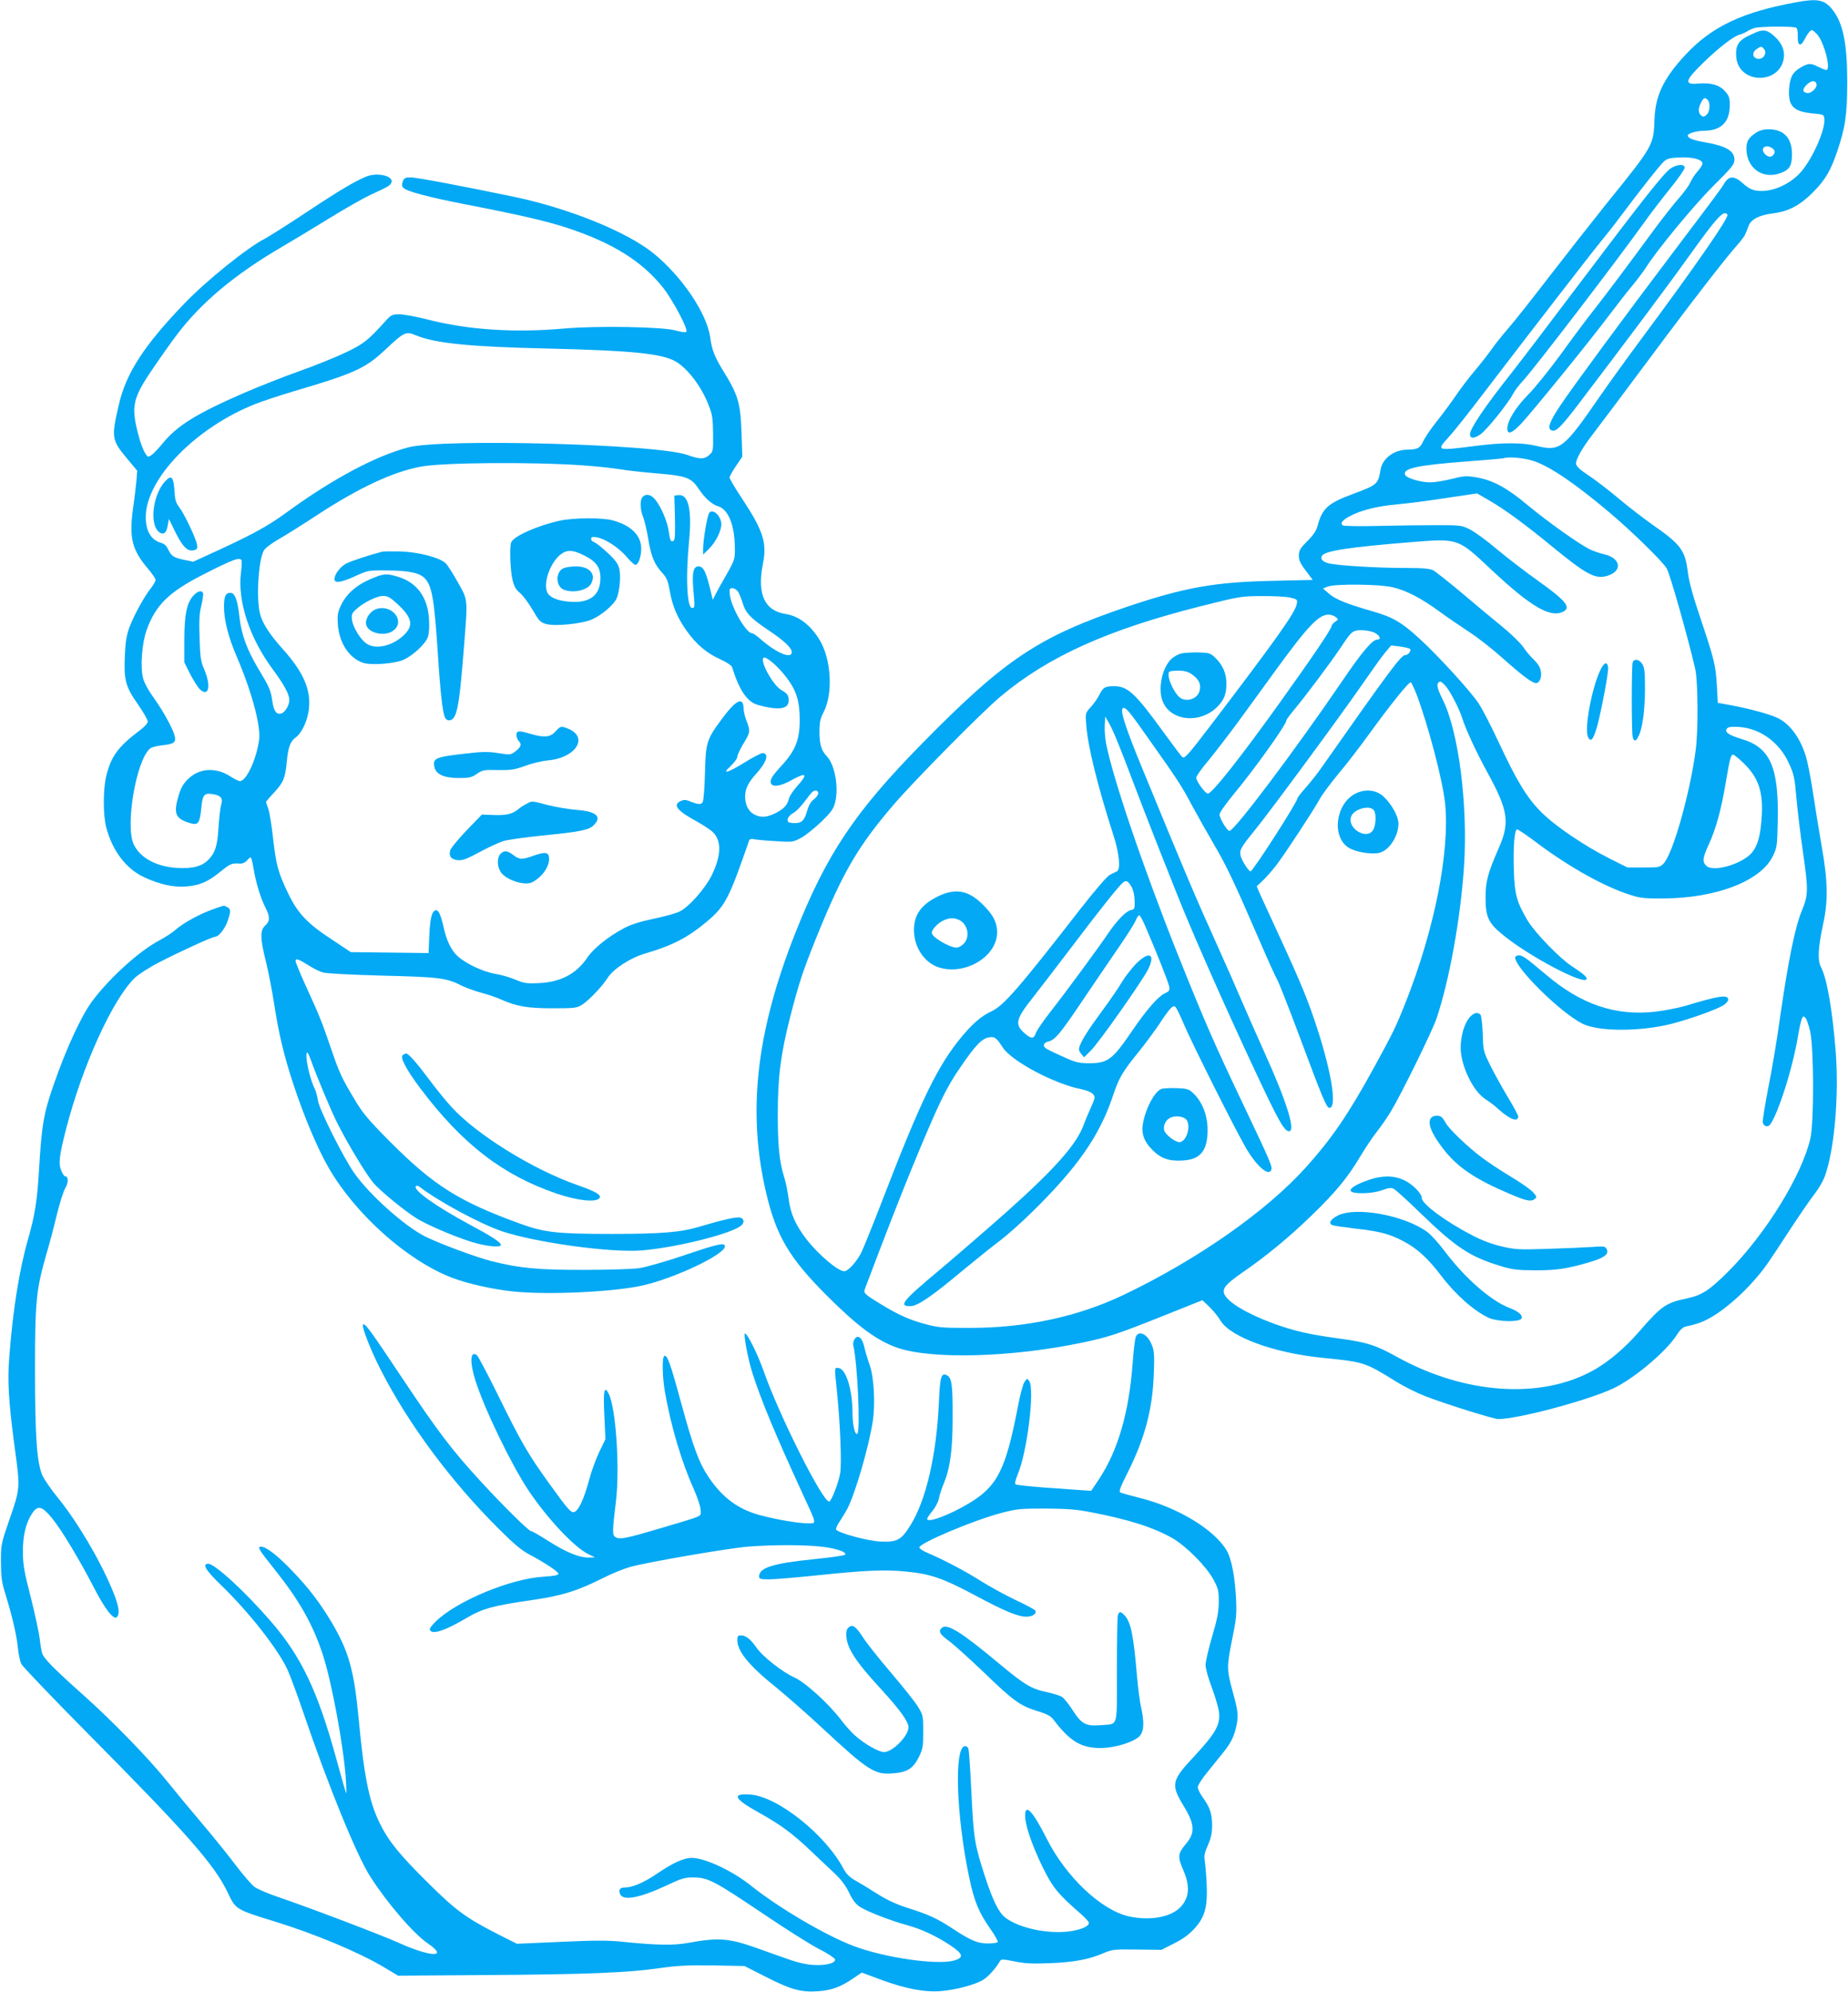 <?xml version="1.0" standalone="no"?>
<!DOCTYPE svg PUBLIC "-//W3C//DTD SVG 20010904//EN"
 "http://www.w3.org/TR/2001/REC-SVG-20010904/DTD/svg10.dtd">
<svg version="1.0" xmlns="http://www.w3.org/2000/svg"
 width="1188pt" height="1280pt" viewBox="0 0 1188 1280"
 preserveAspectRatio="xMidYMid meet">
<g transform="translate(0,1280) scale(0.1,-0.1)"
fill="#03a9f4" stroke="none">
<path d="M11545 12785 c-342 -62 -539 -155 -707 -334 -143 -153 -197 -265
-202 -419 -6 -166 -6 -167 -307 -539 -96 -120 -264 -334 -373 -475 -108 -141
-227 -291 -264 -333 -37 -42 -85 -103 -107 -135 -23 -32 -69 -91 -103 -131
-35 -41 -90 -113 -122 -160 -32 -47 -89 -124 -126 -170 -37 -46 -75 -103 -85
-125 -20 -45 -37 -53 -104 -54 -84 -1 -159 -57 -170 -129 -16 -93 -20 -97
-179 -156 -160 -60 -196 -92 -226 -205 -8 -31 -28 -60 -66 -98 -46 -46 -54
-60 -54 -92 0 -35 8 -51 67 -128 l22 -29 -262 -6 c-369 -8 -560 -42 -927 -165
-571 -193 -786 -335 -1320 -878 -434 -441 -616 -713 -816 -1217 -253 -638
-311 -1152 -189 -1672 65 -278 148 -419 390 -661 197 -197 321 -289 452 -335
221 -77 739 -63 1193 33 159 33 224 54 502 165 l268 107 46 -44 c25 -25 57
-64 70 -87 63 -105 343 -208 653 -239 271 -27 274 -28 476 -153 55 -34 140
-76 190 -95 142 -54 438 -146 466 -146 126 0 566 117 738 196 130 60 339 235
408 341 23 37 42 54 61 58 75 16 113 30 172 65 82 49 187 140 268 233 67 77
76 90 234 332 58 88 126 187 151 219 26 33 55 83 66 111 63 167 94 519 72 805
-21 268 -56 470 -94 543 -24 46 -20 124 14 282 32 146 29 277 -10 495 -17 96
-42 252 -56 345 -14 94 -35 199 -46 235 -37 119 -101 205 -178 244 -48 25
-197 65 -317 86 l-71 13 -6 111 c-8 133 -15 161 -105 431 -50 147 -74 237 -82
300 -17 139 -46 177 -227 303 -50 35 -147 109 -215 166 -67 57 -157 125 -198
152 -51 33 -76 57 -78 72 -4 27 39 103 108 192 50 65 141 186 475 634 200 267
385 505 453 581 25 28 48 59 52 70 5 11 14 35 21 53 16 43 69 70 160 81 98 13
170 51 254 135 79 80 113 138 155 261 53 157 64 232 65 445 0 250 -26 380 -95
468 -51 64 -96 73 -235 47z m2 -163 c7 -4 11 -28 10 -57 -2 -61 19 -68 45 -16
9 19 24 41 32 49 13 13 18 11 44 -15 47 -46 96 -233 62 -233 -6 0 -28 9 -50
20 -50 25 -63 25 -111 -2 -53 -30 -71 -60 -77 -134 -9 -115 25 -151 152 -163
68 -6 71 -7 74 -34 8 -69 -77 -260 -153 -345 -74 -82 -192 -131 -284 -117 -31
5 -55 18 -86 46 -55 50 -90 51 -120 1 -22 -37 -47 -70 -343 -462 -295 -390
-621 -832 -708 -961 -73 -108 -90 -154 -59 -165 27 -11 60 22 164 158 300 394
593 785 716 958 183 256 228 305 250 270 11 -18 -213 -340 -555 -800 -92 -124
-209 -286 -260 -360 -241 -349 -259 -363 -420 -324 -85 20 -215 20 -370 0
-270 -34 -268 -35 -187 55 32 34 135 164 229 288 291 381 686 892 746 965 31
38 89 110 127 162 136 181 253 329 279 354 23 21 39 25 101 28 78 4 140 -10
149 -34 3 -8 -9 -30 -28 -52 -19 -20 -40 -53 -49 -73 -8 -19 -40 -64 -72 -100
-31 -35 -98 -120 -149 -188 -185 -252 -333 -449 -406 -541 -41 -52 -134 -176
-205 -275 -72 -98 -166 -216 -210 -260 -82 -83 -135 -170 -135 -219 0 -41 28
-32 85 27 63 65 446 536 571 703 52 69 120 156 152 194 31 38 68 87 82 109 67
108 306 398 432 524 122 121 138 141 138 171 0 56 -54 88 -186 111 -82 14
-114 27 -114 45 0 13 60 30 109 30 106 1 161 57 161 164 0 47 -4 60 -30 89
-36 41 -91 57 -171 50 -97 -9 -89 19 40 143 92 89 187 162 221 170 14 4 36 13
49 21 13 9 36 19 50 23 34 11 252 12 268 2z m131 -364 c4 -23 -35 -60 -60 -56
-32 5 -33 24 -4 53 29 29 59 30 64 3z m-700 -100 c17 -17 15 -74 -4 -92 -19
-19 -26 -20 -42 -4 -16 16 -15 43 3 78 17 33 25 36 43 18z m-1115 -2322 c107
-38 259 -141 477 -324 143 -120 348 -319 375 -366 20 -34 130 -420 182 -641
19 -78 21 -397 4 -525 -37 -281 -147 -668 -207 -730 -23 -24 -31 -25 -128 -25
l-104 0 -114 57 c-164 83 -349 208 -438 297 -93 92 -159 200 -278 456 -46 99
-103 209 -127 245 -53 80 -261 307 -379 415 -117 107 -171 138 -301 176 -165
47 -240 77 -282 114 l-38 33 30 12 c47 19 335 16 417 -4 90 -21 182 -69 303
-157 55 -40 143 -100 195 -134 52 -34 147 -108 210 -165 126 -112 190 -160
214 -160 24 0 39 38 31 78 -4 24 -20 49 -44 72 -21 19 -52 56 -69 82 -18 26
-81 87 -140 135 -59 48 -176 145 -259 216 -84 70 -165 134 -180 142 -21 11
-68 15 -183 15 -186 0 -437 16 -490 30 -39 11 -54 28 -41 49 20 31 178 55 575
87 303 24 296 27 516 -180 253 -237 379 -310 461 -266 50 27 14 71 -163 197
-82 58 -201 150 -266 204 -64 55 -142 111 -172 126 -53 27 -60 28 -215 28 -88
0 -257 -2 -375 -5 -118 -3 -220 -1 -227 3 -20 13 -5 33 45 60 71 38 174 64
307 76 66 6 208 24 315 41 l195 29 80 -46 c97 -56 227 -151 400 -293 222 -182
280 -214 357 -191 102 31 88 116 -24 140 -27 6 -68 21 -91 32 -75 39 -269 177
-392 279 -137 115 -225 163 -333 182 -67 11 -80 10 -160 -10 -48 -12 -110 -22
-138 -22 -61 0 -154 28 -161 48 -17 42 75 62 402 87 121 9 225 18 230 20 34
12 137 2 198 -19z m-1566 -877 c43 -11 45 -13 39 -42 -11 -56 -129 -222 -557
-784 -143 -187 -162 -208 -178 -199 -5 3 -59 75 -121 160 -182 251 -230 296
-318 296 -58 0 -70 -7 -94 -54 -11 -22 -36 -59 -56 -80 -35 -39 -35 -39 -29
-115 10 -137 72 -390 177 -716 36 -113 45 -213 20 -225 -8 -4 -28 -14 -45 -22
-18 -9 -96 -100 -193 -224 -394 -507 -490 -617 -569 -654 -65 -30 -120 -78
-191 -163 -156 -189 -260 -404 -512 -1057 -56 -146 -116 -293 -132 -328 -30
-60 -86 -122 -111 -122 -40 0 -169 110 -242 205 -71 92 -103 165 -115 259 -5
43 -18 106 -29 141 -31 98 -41 201 -41 404 0 242 19 387 80 627 57 221 82 295
170 514 170 418 264 579 496 850 136 158 568 595 684 692 308 259 693 432
1293 583 247 62 255 64 390 64 76 1 159 -4 184 -10z m289 -124 c19 -15 19 -16
-3 -31 -13 -9 -23 -22 -23 -28 0 -17 -123 -199 -328 -485 -254 -355 -440 -591
-467 -591 -17 0 -75 79 -75 102 0 10 37 62 83 116 45 55 127 162 183 238 56
76 165 227 243 334 209 287 278 360 342 360 14 0 34 -7 45 -15z m250 -101 c34
-17 46 -44 19 -44 -32 0 -99 -79 -230 -272 -300 -440 -690 -958 -721 -958 -16
0 -64 80 -64 106 0 11 39 67 87 125 141 170 343 453 343 480 0 5 26 40 57 77
64 76 228 295 293 392 68 103 76 110 133 110 27 0 64 -7 83 -16z m228 -104
c11 -11 -11 -40 -29 -40 -28 0 -89 -82 -543 -728 -24 -35 -69 -91 -98 -124
-30 -33 -54 -65 -54 -70 0 -23 -286 -468 -301 -468 -12 0 -57 70 -64 102 -8
33 2 52 84 153 96 116 577 770 704 955 59 85 123 175 143 198 l37 44 56 -7
c31 -4 60 -11 65 -15z m41 -289 c76 -200 170 -557 185 -705 31 -309 -68 -809
-255 -1281 -60 -151 -78 -189 -199 -410 -167 -305 -273 -460 -439 -645 -255
-284 -698 -594 -1172 -821 -295 -141 -630 -213 -990 -213 -191 0 -205 2 -306
30 -78 22 -135 47 -215 92 -60 35 -121 73 -136 85 -25 21 -26 24 -13 57 129
341 221 577 298 765 168 407 217 510 310 645 97 142 138 185 184 193 36 7 50
-3 88 -63 56 -89 333 -236 506 -270 32 -6 64 -19 74 -30 17 -19 17 -23 -12
-87 -17 -38 -38 -88 -47 -113 -44 -123 -189 -286 -491 -555 -132 -117 -324
-283 -426 -369 -247 -206 -277 -242 -196 -240 47 1 132 59 337 230 91 75 199
162 240 192 41 31 133 112 203 181 292 286 435 490 521 747 39 117 61 155 166
284 42 52 100 131 130 175 70 106 90 128 106 114 7 -5 31 -56 55 -112 49 -117
320 -657 397 -792 69 -119 149 -189 165 -142 7 20 -10 60 -168 392 -203 426
-260 558 -433 990 -223 559 -419 1136 -462 1360 -6 33 -10 85 -8 115 l3 55 23
-40 c26 -44 69 -148 161 -393 34 -90 102 -265 151 -390 50 -125 105 -263 122
-307 87 -223 307 -722 503 -1140 154 -330 191 -395 222 -395 44 0 -16 193
-160 510 -43 96 -106 238 -139 315 -33 77 -106 244 -163 370 -148 328 -206
466 -475 1120 -122 295 -156 405 -127 405 19 0 38 -23 173 -215 176 -249 198
-282 270 -417 37 -68 100 -180 141 -250 79 -134 133 -250 290 -613 52 -121
103 -233 113 -250 10 -16 73 -176 140 -355 152 -408 178 -470 196 -470 50 0
16 219 -77 507 -58 179 -104 291 -236 578 -64 138 -124 270 -135 294 l-19 45
42 40 c23 22 61 66 84 96 54 70 243 358 279 425 15 28 69 100 120 162 52 61
140 176 197 255 142 195 258 340 269 333 4 -3 20 -36 35 -74z m187 52 c28 -31
88 -145 108 -208 24 -76 91 -220 165 -355 131 -240 142 -316 70 -480 -71 -162
-85 -215 -85 -319 0 -123 18 -163 109 -237 168 -140 541 -335 541 -284 0 14
-25 34 -96 81 -75 48 -237 215 -283 292 -71 120 -84 169 -89 320 -5 157 4 267
21 267 7 0 68 -42 137 -94 204 -152 429 -277 593 -328 61 -20 93 -23 212 -22
339 2 623 112 701 270 27 55 29 67 32 216 9 356 -46 484 -233 539 -83 25 -111
45 -93 67 10 11 28 13 80 10 135 -10 258 -100 318 -233 33 -73 37 -88 50 -240
6 -66 24 -217 41 -335 34 -236 34 -272 -6 -368 -47 -114 -89 -324 -145 -712
-16 -118 -48 -309 -71 -423 -22 -114 -39 -218 -37 -230 2 -13 11 -23 24 -25
16 -2 26 9 46 50 58 119 131 367 158 538 7 41 17 86 22 99 8 22 11 23 24 10 8
-8 22 -48 31 -89 24 -109 25 -583 1 -687 -55 -237 -286 -612 -527 -854 -123
-122 -169 -153 -269 -174 -133 -28 -162 -48 -305 -213 -92 -106 -195 -193
-293 -248 -337 -189 -829 -155 -1262 85 -140 78 -196 95 -382 120 -186 25
-287 49 -418 97 -170 63 -292 137 -312 189 -13 35 11 63 114 135 155 106 306
231 449 370 152 147 231 242 311 377 32 54 80 125 106 158 26 33 67 92 90 130
65 106 267 517 295 600 83 246 155 647 177 982 25 390 -35 861 -137 1066 -35
71 -41 97 -28 110 11 12 18 8 45 -20z m1908 -489 c106 -99 138 -194 124 -369
-8 -108 -24 -165 -58 -210 -57 -75 -249 -133 -296 -90 -28 25 -25 51 14 136
47 101 81 226 110 399 26 155 33 180 47 180 6 0 32 -21 59 -46z m-3926 -803
c12 -21 19 -53 20 -89 1 -52 -1 -57 -22 -60 -30 -5 -88 -63 -143 -143 -64 -96
-280 -389 -376 -511 -46 -59 -89 -121 -94 -138 -13 -37 -28 -38 -68 -4 -70 59
-63 92 48 232 42 53 155 201 251 327 180 238 302 391 329 413 21 17 32 11 55
-27z m88 -252 c74 -172 149 -361 154 -388 5 -26 2 -31 -30 -46 -42 -20 -119
-109 -208 -240 -128 -188 -157 -209 -284 -208 -61 1 -83 6 -165 44 -52 23
-100 47 -106 52 -22 16 -14 36 15 43 45 11 77 49 228 274 80 118 185 273 234
344 49 71 95 144 102 163 7 18 17 32 23 30 5 -2 22 -33 37 -68z"/>
<path d="M11310 12600 c-14 -4 -48 -19 -76 -33 -61 -31 -79 -65 -72 -137 17
-170 277 -175 305 -6 8 48 -11 97 -55 138 -41 39 -65 48 -102 38z m30 -115
c22 -26 -3 -67 -38 -63 -36 4 -42 40 -10 62 28 20 32 20 48 1z"/>
<path d="M11295 11951 c-53 -33 -69 -58 -68 -110 2 -123 106 -196 220 -153 57
21 73 47 73 122 0 69 -24 117 -70 142 -45 23 -116 23 -155 -1z m100 -105 c11
-8 16 -19 12 -30 -11 -27 -37 -31 -59 -8 -38 38 2 71 47 38z"/>
<path d="M10739 11717 c-42 -28 -182 -205 -587 -742 -174 -231 -367 -485 -429
-564 -177 -223 -273 -365 -273 -402 0 -29 27 -29 69 1 42 31 177 199 208 259
10 20 38 56 61 81 62 64 606 774 789 1030 33 47 104 139 157 205 53 65 96 127
96 137 0 26 -49 23 -91 -5z"/>
<path d="M10496 8544 c-8 -20 -8 -452 0 -481 8 -31 21 -29 37 5 26 49 41 165
42 302 0 114 -3 140 -18 163 -19 30 -51 36 -61 11z"/>
<path d="M10285 8487 c-54 -117 -100 -371 -77 -422 18 -40 36 -18 61 73 29
110 73 347 69 373 -6 42 -28 32 -53 -24z"/>
<path d="M7597 8601 c-21 -4 -51 -21 -67 -36 -64 -62 -90 -207 -50 -285 59
-117 238 -129 344 -24 45 45 60 83 60 149 0 68 -23 122 -74 170 -28 27 -38 30
-103 32 -40 1 -89 -2 -110 -6z m64 -134 c48 -32 63 -68 49 -112 -14 -42 -67
-64 -112 -46 -43 16 -105 150 -81 174 3 4 30 7 58 7 38 0 61 -6 86 -23z"/>
<path d="M6033 7041 c-88 -42 -138 -96 -152 -164 -26 -123 41 -254 148 -292
169 -59 381 65 381 223 0 57 -20 102 -72 158 -101 110 -186 131 -305 75z m136
-155 c54 -28 68 -110 26 -151 -13 -14 -33 -25 -45 -25 -46 0 -160 67 -160 95
0 21 37 61 72 78 41 20 71 21 107 3z"/>
<path d="M8714 7700 c-127 -64 -155 -274 -47 -346 45 -30 152 -48 203 -34 62
17 120 107 120 187 0 45 -42 123 -94 172 -46 45 -119 53 -182 21z m117 -106
c18 -22 15 -99 -5 -130 -42 -63 -165 12 -141 86 15 49 117 79 146 44z"/>
<path d="M7464 5801 c-41 -18 -94 -114 -114 -208 -16 -74 1 -126 59 -184 55
-55 107 -73 198 -67 111 7 157 65 156 198 0 91 -34 178 -89 231 -31 30 -39 33
-111 36 -43 1 -88 -1 -99 -6z m164 -198 c30 -42 -2 -143 -46 -143 -29 0 -91
49 -98 76 -8 33 12 71 45 83 34 13 83 5 99 -16z"/>
<path d="M9740 6647 c0 -68 296 -359 435 -427 96 -46 325 -51 527 -10 111 23
337 101 381 132 15 11 27 26 27 33 0 35 -57 27 -278 -40 -46 -13 -132 -30
-192 -37 -255 -28 -475 46 -700 237 -131 110 -151 125 -176 125 -13 0 -24 -6
-24 -13z"/>
<path d="M9446 6260 c-33 -40 -56 -119 -56 -194 1 -117 80 -281 162 -332 24
-15 62 -44 84 -65 70 -63 124 -83 124 -44 0 7 -29 62 -65 121 -36 60 -87 152
-113 204 -46 93 -47 97 -50 205 -2 60 -9 116 -14 123 -17 20 -45 14 -72 -18z"/>
<path d="M9202 5618 c-29 -29 -3 -99 74 -199 91 -119 204 -196 430 -292 103
-44 135 -51 158 -34 17 13 17 15 -8 44 -15 17 -79 63 -144 101 -64 39 -148 94
-186 123 -94 71 -214 186 -233 224 -9 16 -21 33 -27 37 -17 12 -51 9 -64 -4z"/>
<path d="M8799 5217 c-76 -26 -122 -53 -116 -70 7 -22 135 -20 199 3 47 17 62
19 79 9 12 -6 88 -75 169 -154 229 -222 321 -282 515 -341 78 -24 108 -27 225
-28 138 0 206 10 357 55 87 26 118 50 102 81 -10 19 -17 20 -97 14 -48 -3
-176 -9 -284 -12 -181 -6 -204 -5 -292 15 -61 14 -129 39 -188 70 -168 86
-328 203 -328 242 0 29 -60 90 -115 115 -64 30 -139 31 -226 1z"/>
<path d="M8600 4988 c-48 -24 -62 -51 -34 -62 9 -4 76 -13 148 -22 155 -17
218 -34 306 -80 90 -47 158 -109 245 -223 91 -121 213 -228 307 -271 54 -24
189 -28 207 -6 16 19 -15 48 -77 71 -117 45 -285 191 -414 363 -39 52 -89 107
-112 124 -147 108 -459 165 -576 106z"/>
<path d="M7300 6603 c-30 -32 -69 -83 -87 -113 -17 -30 -72 -111 -123 -180
-95 -129 -131 -186 -149 -232 -8 -22 -6 -31 9 -50 l19 -23 45 45 c48 46 327
443 365 517 53 105 8 125 -79 36z"/>
<path d="M2359 11667 c-66 -25 -172 -87 -392 -233 -120 -80 -240 -155 -266
-169 -109 -55 -375 -269 -516 -416 -259 -269 -375 -448 -421 -650 -49 -210
-47 -226 52 -345 l66 -79 -5 -65 c-3 -36 -13 -117 -22 -180 -26 -188 -6 -266
99 -388 25 -30 46 -60 46 -69 0 -8 -13 -32 -30 -53 -43 -54 -108 -173 -137
-249 -19 -50 -26 -93 -30 -176 -8 -163 3 -207 82 -319 36 -52 65 -102 65 -113
0 -11 -21 -35 -53 -58 -139 -105 -183 -166 -214 -292 -21 -90 -21 -249 0 -331
40 -151 128 -266 244 -320 103 -47 186 -65 270 -59 87 7 139 29 221 96 63 51
73 55 124 51 17 -1 34 7 45 19 9 12 21 21 24 21 4 0 13 -33 19 -72 15 -91 45
-189 76 -250 31 -60 30 -89 -1 -116 -34 -30 -33 -84 5 -234 16 -65 38 -180 50
-255 31 -204 65 -348 130 -543 67 -201 149 -396 221 -522 172 -300 505 -598
793 -709 99 -38 258 -74 388 -88 222 -25 662 -4 845 39 209 49 523 199 523
250 0 26 -42 17 -252 -54 -123 -42 -257 -80 -298 -86 -41 -6 -199 -11 -350
-11 -300 -1 -422 11 -600 56 -100 25 -341 115 -430 160 -131 67 -354 266 -452
405 -70 99 -225 409 -234 466 -3 27 -14 65 -24 84 -22 44 -50 156 -50 200 0
41 8 34 30 -27 40 -110 125 -314 167 -398 66 -132 187 -333 234 -388 46 -53
200 -179 277 -227 68 -42 236 -114 349 -150 91 -29 193 -40 193 -21 0 17 -60
56 -197 129 -221 119 -372 226 -349 249 4 4 13 3 20 -2 126 -97 396 -242 536
-289 218 -72 697 -138 895 -122 210 17 549 99 632 154 30 19 30 50 1 57 -24 6
-112 -14 -260 -58 -122 -37 -248 -47 -564 -47 -353 0 -434 9 -591 66 -391 142
-555 245 -833 524 -131 131 -176 184 -219 255 -94 156 -108 186 -159 335 -63
184 -78 222 -163 407 -38 83 -69 159 -69 167 0 19 19 13 87 -30 28 -18 68 -38
90 -44 22 -6 183 -15 383 -20 367 -9 411 -15 509 -65 27 -13 83 -34 125 -45
41 -11 101 -31 133 -46 96 -42 165 -54 328 -54 134 0 154 2 184 21 43 26 132
119 167 174 35 57 146 129 238 156 178 52 277 103 401 207 117 99 141 145 271
521 3 9 14 12 35 7 16 -3 79 -9 138 -12 106 -7 109 -6 162 22 29 16 87 63 130
104 67 66 78 82 89 129 22 95 -4 238 -55 291 -35 37 -47 76 -47 158 0 60 5 83
26 124 63 120 50 343 -26 467 -59 95 -133 152 -217 165 -136 21 -185 127 -147
320 28 138 4 213 -137 427 -43 64 -77 123 -77 130 0 8 19 41 41 74 l41 60 -5
150 c-7 199 -21 246 -123 410 -50 82 -68 129 -78 204 -20 155 -184 398 -369
546 -171 137 -543 287 -892 360 -315 66 -628 125 -665 125 -35 0 -42 -4 -51
-27 -7 -20 -6 -30 5 -41 22 -22 161 -59 386 -103 356 -69 531 -109 668 -154
290 -96 479 -214 613 -382 65 -82 165 -271 151 -285 -6 -6 -33 -2 -68 8 -84
24 -502 31 -714 13 -323 -29 -620 -9 -879 57 -73 19 -156 34 -183 34 -46 0
-53 -3 -87 -40 -114 -127 -142 -149 -254 -203 -62 -30 -197 -85 -302 -122
-104 -37 -269 -102 -365 -144 -300 -131 -422 -207 -515 -321 -27 -33 -59 -67
-72 -75 -22 -15 -24 -14 -42 16 -11 18 -29 66 -40 108 -50 190 -40 239 91 431
50 74 119 171 152 215 159 211 376 392 681 570 55 32 188 112 295 178 107 66
229 135 270 154 113 52 122 57 134 75 26 43 -79 73 -155 45z m315 -1022 c122
-51 346 -74 848 -85 543 -13 733 -32 823 -84 78 -46 165 -162 211 -281 24 -61
27 -85 28 -183 1 -113 1 -114 -27 -138 -31 -27 -59 -26 -141 3 -200 69 -1568
106 -1791 48 -210 -55 -489 -204 -781 -417 -116 -85 -210 -137 -425 -237
l-177 -81 -53 11 c-73 15 -86 24 -107 66 -11 25 -26 39 -46 44 -65 18 -100 77
-99 169 3 246 323 574 708 725 46 18 155 54 242 80 388 114 461 147 587 265
126 118 134 122 200 95z m1076 -836 c74 -5 178 -16 230 -24 52 -9 165 -21 250
-28 186 -16 214 -27 264 -102 36 -55 84 -98 123 -109 65 -20 106 -120 107
-266 1 -73 0 -77 -55 -175 -32 -55 -64 -113 -72 -130 l-15 -30 -7 30 c-34 147
-51 185 -85 185 -33 0 -42 -43 -33 -145 10 -116 10 -118 -4 -122 -36 -12 -47
185 -23 434 19 198 -5 298 -68 291 l-27 -3 4 -141 c2 -102 0 -143 -8 -149 -18
-11 -24 0 -32 60 -8 60 -46 152 -85 202 -27 36 -63 43 -84 18 -17 -20 -15 -82
4 -126 8 -20 23 -81 32 -135 19 -118 39 -167 89 -223 32 -35 39 -52 51 -121
17 -96 49 -171 109 -255 61 -86 126 -141 213 -181 41 -18 75 -41 78 -51 47
-151 98 -225 168 -244 133 -36 196 -27 196 29 0 34 -7 44 -48 68 -53 31 -137
183 -114 206 14 14 91 -51 148 -126 64 -84 85 -152 85 -274 0 -127 -28 -196
-116 -292 -62 -67 -77 -93 -69 -114 10 -26 63 -19 130 19 99 55 111 43 39 -37
-25 -28 -48 -62 -52 -77 -11 -45 -33 -69 -86 -96 -58 -29 -95 -31 -137 -10
-38 19 -60 63 -60 115 0 50 20 91 70 146 68 74 87 134 42 134 -10 0 -62 -27
-115 -60 -114 -70 -151 -79 -89 -22 23 22 42 48 42 59 0 10 18 50 41 87 43 71
44 78 15 151 -8 22 -15 54 -16 71 -1 79 -47 58 -137 -63 -101 -136 -106 -153
-111 -348 -2 -93 -9 -178 -14 -188 -10 -20 -28 -19 -85 4 -25 10 -37 10 -57 1
-54 -24 -23 -63 103 -131 43 -24 91 -56 106 -71 55 -57 51 -151 -10 -276 -42
-85 -147 -204 -208 -233 -23 -11 -98 -32 -167 -46 -86 -18 -146 -37 -190 -61
-100 -53 -196 -130 -235 -189 -69 -103 -171 -157 -310 -163 -81 -4 -97 -1
-154 23 -36 15 -92 31 -125 36 -76 12 -191 65 -244 114 -42 38 -72 101 -92
193 -15 67 -30 102 -46 102 -26 0 -39 -46 -44 -160 l-5 -115 -250 3 -250 3
-123 82 c-158 103 -218 167 -282 300 -63 132 -76 182 -95 354 -9 79 -22 161
-30 184 -8 23 -15 43 -15 45 0 2 24 31 54 63 59 64 70 92 80 201 9 90 23 126
56 150 43 31 82 118 87 198 9 118 -42 228 -166 367 -83 92 -129 161 -147 221
-28 90 -15 345 21 414 8 16 47 46 97 75 46 26 160 98 253 159 269 175 483 274
660 307 144 27 728 31 1045 8z m-2197 -611 c2 -7 1 -42 -4 -78 -23 -184 56
-423 207 -625 71 -96 103 -156 104 -193 0 -34 -27 -80 -51 -87 -32 -10 -49 14
-59 82 -9 66 -18 87 -91 208 -72 121 -107 217 -120 331 -11 106 -29 154 -57
154 -32 0 -42 -22 -42 -90 0 -85 28 -195 81 -318 97 -226 156 -445 145 -535
-17 -126 -82 -267 -124 -267 -8 0 -37 14 -64 32 -90 57 -193 52 -264 -14 -34
-32 -48 -55 -64 -105 -35 -115 -25 -150 56 -178 69 -23 77 -14 89 99 7 77 18
90 68 83 56 -8 72 -26 59 -68 -6 -19 -13 -83 -17 -144 -7 -118 -21 -164 -62
-207 -43 -45 -100 -61 -200 -56 -135 6 -244 65 -284 153 -55 121 17 541 106
615 10 8 46 17 82 21 71 7 86 19 76 59 -11 46 -70 154 -131 240 -39 54 -65
102 -73 134 -18 74 -6 226 24 308 58 160 142 242 358 353 198 101 242 117 252
93z m3192 -201 c8 -13 22 -47 30 -75 19 -62 50 -95 165 -172 101 -68 150 -114
150 -141 0 -47 -98 -6 -199 82 -24 22 -49 39 -56 39 -38 0 -134 166 -143 247
-4 39 -2 43 16 43 12 0 28 -10 37 -23z m515 -1295 c0 -10 -13 -28 -28 -39 -19
-14 -33 -38 -42 -70 -18 -65 -35 -83 -81 -83 -21 0 -40 4 -43 9 -10 16 6 41
35 57 16 8 47 40 71 72 23 31 46 60 52 64 19 13 36 8 36 -10z"/>
<path d="M1062 9707 c-87 -93 -104 -304 -26 -334 22 -8 36 10 43 54 l7 38 44
-90 c47 -94 79 -123 121 -110 17 6 20 12 15 37 -8 42 -81 195 -113 237 -20 25
-28 49 -30 90 -7 108 -19 123 -61 78z"/>
<path d="M4560 9505 c-13 -15 -40 -175 -40 -234 l0 -35 35 34 c51 50 89 131
81 174 -9 49 -55 86 -76 61z"/>
<path d="M3600 9454 c-141 -30 -299 -100 -314 -140 -11 -29 -6 -178 8 -237 11
-46 21 -65 49 -88 19 -16 56 -65 81 -109 42 -72 50 -80 89 -91 58 -15 228 2
292 30 62 27 139 93 158 133 21 46 30 150 17 197 -7 28 -28 56 -75 99 -35 33
-73 63 -84 67 -12 3 -21 13 -21 22 0 12 8 14 36 10 54 -9 140 -65 191 -124 24
-29 50 -53 58 -53 18 0 37 51 37 104 0 86 -66 150 -184 182 -67 18 -252 17
-338 -2z m158 -225 c74 -37 102 -76 102 -143 0 -112 -68 -164 -199 -153 -75 6
-124 26 -141 56 -30 56 11 183 77 242 44 38 83 38 161 -2z"/>
<path d="M3620 9147 c-51 -26 -47 -117 5 -137 62 -24 152 -3 175 39 33 63 -10
111 -99 111 -31 0 -67 -6 -81 -13z"/>
<path d="M2455 9254 c-78 -20 -196 -59 -228 -75 -39 -20 -77 -70 -77 -101 0
-28 43 -22 133 19 81 37 84 38 202 37 149 -1 216 -16 250 -55 43 -52 57 -133
80 -484 16 -251 31 -378 46 -407 14 -27 47 -22 62 10 22 42 35 137 57 411 28
353 30 328 -35 446 -31 55 -66 111 -79 124 -37 37 -173 73 -291 77 -55 1 -109
1 -120 -2z"/>
<path d="M2383 9079 c-90 -38 -154 -94 -189 -165 -23 -48 -26 -63 -22 -127 8
-119 73 -217 163 -247 53 -17 207 -5 262 21 62 30 140 103 154 146 7 21 10 68
7 113 -8 143 -79 238 -202 274 -73 22 -90 20 -173 -15z m169 -158 c97 -89 109
-139 46 -201 -75 -73 -186 -98 -245 -54 -39 29 -84 104 -90 150 -4 33 -1 43
24 66 45 43 134 88 175 88 30 0 46 -9 90 -49z"/>
<path d="M2420 8886 c-41 -13 -75 -65 -66 -101 14 -55 120 -78 174 -38 80 59
-7 172 -108 139z"/>
<path d="M3570 8098 c-34 -37 -71 -40 -161 -14 -74 22 -89 21 -89 -8 0 -14 8
-32 17 -41 19 -20 11 -38 -29 -68 -25 -18 -32 -19 -105 -7 -65 10 -101 10
-219 -4 -162 -18 -194 -28 -194 -63 0 -64 51 -93 163 -93 64 0 80 4 113 27 36
25 46 26 135 24 84 -1 106 2 175 27 43 16 109 32 146 35 184 17 266 153 125
206 -41 16 -45 14 -77 -21z"/>
<path d="M3385 7634 c-16 -8 -37 -21 -45 -28 -41 -36 -81 -47 -161 -44 l-81 3
-99 -102 c-54 -57 -102 -115 -105 -129 -10 -38 7 -58 50 -62 29 -3 58 8 141
53 57 31 126 62 152 70 26 8 138 24 248 35 250 25 301 36 331 66 56 55 19 89
-107 99 -52 4 -136 18 -187 31 -109 28 -99 28 -137 8z"/>
<path d="M3217 7312 c-22 -24 -22 -76 0 -113 31 -53 155 -94 204 -69 62 32
109 97 109 150 0 43 -22 48 -96 22 -80 -28 -93 -28 -134 3 -40 30 -61 31 -83
7z"/>
<path d="M1244 8973 c-43 -47 -59 -122 -59 -284 l0 -146 38 -76 c22 -41 49
-85 62 -97 57 -53 73 21 29 125 -23 53 -27 77 -31 203 -4 113 -2 158 12 213 9
38 13 73 10 79 -11 18 -35 11 -61 -17z"/>
<path d="M1368 6956 c-85 -30 -192 -89 -239 -131 -20 -18 -68 -49 -107 -70
-126 -66 -319 -241 -430 -390 -70 -95 -166 -303 -246 -533 -66 -190 -78 -259
-96 -563 -11 -185 -27 -285 -70 -434 -55 -191 -97 -451 -120 -751 -13 -160 -5
-290 35 -591 35 -255 35 -258 -32 -452 -57 -165 -57 -167 -57 -281 1 -97 5
-129 29 -205 43 -140 72 -263 80 -345 4 -41 14 -88 23 -105 8 -16 202 -219
431 -450 641 -647 810 -839 896 -1020 50 -106 51 -107 305 -185 256 -79 540
-198 697 -292 l92 -55 563 4 c651 4 913 15 1115 44 119 17 181 20 347 18 l202
-4 140 -71 c159 -81 224 -99 335 -91 85 6 145 28 226 84 l53 36 126 -47 c155
-57 280 -81 383 -72 91 7 212 39 266 69 34 19 87 77 113 123 8 14 17 14 93 -1
66 -14 115 -16 224 -12 156 6 255 24 347 64 60 25 69 26 219 24 l155 -2 81 41
c57 28 96 57 131 95 68 74 86 140 79 290 -3 61 -9 127 -12 148 -6 30 -1 51 20
98 20 46 27 76 27 128 0 75 -14 117 -61 181 -17 24 -31 53 -31 64 0 12 27 55
61 96 33 41 78 97 100 124 52 64 74 108 88 178 13 63 10 93 -25 218 -38 140
-38 159 -4 330 28 137 31 167 26 265 -7 142 -29 257 -60 310 -81 137 -318 280
-569 341 -56 14 -109 29 -116 33 -9 6 3 38 48 127 110 219 160 405 168 632 5
119 3 150 -12 187 -26 71 -86 100 -104 52 -5 -13 -14 -90 -20 -170 -23 -313
-94 -558 -214 -740 l-52 -78 -75 5 c-41 3 -148 11 -237 17 -89 7 -167 15 -173
19 -8 5 -4 24 13 66 61 144 110 549 73 599 -13 18 -14 17 -31 -8 -9 -14 -28
-84 -41 -154 -78 -408 -132 -516 -316 -625 -127 -76 -268 -128 -268 -99 0 5
15 27 34 50 18 22 37 57 41 78 4 21 17 63 30 94 42 99 59 216 59 424 1 213 -5
259 -36 276 -37 20 -45 -8 -52 -169 -15 -342 -83 -638 -186 -799 -57 -91 -85
-105 -190 -100 -84 4 -271 55 -285 77 -3 6 7 29 23 52 16 24 38 61 50 83 52
104 136 392 162 557 18 113 9 287 -20 368 -13 36 -28 87 -34 114 -13 58 -40
81 -61 52 -8 -11 -12 -29 -10 -40 28 -117 47 -557 26 -571 -16 -9 -31 63 -31
145 -1 142 -42 271 -88 278 -29 4 -28 9 -13 -138 22 -209 33 -473 22 -538 -10
-61 -57 -182 -71 -182 -43 0 -321 554 -420 836 -38 109 -105 244 -121 244 -11
0 19 -164 47 -251 54 -171 152 -407 322 -775 96 -208 93 -194 35 -194 -57 0
-190 22 -298 50 -145 37 -247 111 -337 243 -64 94 -101 194 -179 480 -70 257
-90 314 -109 302 -15 -9 -12 -139 5 -233 38 -217 107 -449 183 -617 26 -59 45
-116 46 -139 1 -45 29 -32 -249 -115 -226 -67 -268 -76 -296 -61 -24 13 -24
29 1 235 25 216 -1 598 -47 688 -28 56 -36 21 -28 -139 l7 -153 -40 -83 c-22
-46 -52 -128 -66 -183 -29 -109 -62 -183 -88 -199 -24 -15 -40 3 -166 178
-136 188 -183 269 -331 571 -65 132 -126 246 -134 254 -44 36 -49 -40 -11
-161 59 -185 230 -539 341 -706 121 -181 296 -367 385 -410 l43 -21 -42 -1
c-61 0 -144 34 -257 106 -55 35 -105 64 -112 64 -15 0 -185 168 -325 321 -183
199 -272 316 -495 650 -216 324 -248 368 -260 356 -11 -11 50 -168 117 -297
176 -344 450 -712 755 -1015 94 -94 148 -140 195 -164 103 -55 189 -112 189
-125 0 -9 -29 -15 -97 -19 -212 -13 -553 -155 -689 -285 -25 -24 -44 -48 -41
-55 11 -36 96 -9 242 78 97 57 170 77 410 111 199 29 293 58 467 145 53 27
130 58 170 69 112 31 618 118 753 130 156 13 378 13 485 -1 89 -11 158 -35
142 -51 -5 -5 -94 -18 -197 -28 -270 -28 -355 -55 -355 -112 0 -15 9 -18 63
-18 34 0 166 11 292 24 324 34 450 40 590 26 158 -15 237 -43 442 -152 192
-103 277 -138 332 -138 39 0 68 20 56 40 -4 6 -61 37 -128 68 -67 32 -167 87
-221 121 -97 62 -239 137 -343 181 -29 12 -53 28 -53 35 0 28 352 176 525 221
101 27 124 29 285 29 140 -1 199 -5 295 -24 245 -47 403 -98 525 -168 87 -51
216 -181 260 -263 32 -59 35 -72 35 -145 -1 -64 -9 -109 -43 -223 -23 -79 -42
-161 -42 -183 0 -21 18 -87 41 -146 22 -60 43 -131 46 -160 8 -77 -24 -134
-156 -276 -151 -161 -156 -184 -72 -323 74 -122 76 -174 10 -250 -46 -54 -49
-79 -14 -158 46 -105 42 -179 -14 -240 -61 -67 -197 -92 -334 -62 -178 40
-405 254 -529 501 -89 176 -138 228 -138 146 0 -61 45 -192 113 -331 64 -130
96 -170 245 -300 29 -25 52 -51 52 -58 0 -22 -49 -43 -122 -54 -141 -19 -326
20 -415 88 -43 33 -80 108 -132 267 -65 201 -72 240 -86 532 -7 149 -16 278
-20 288 -4 10 -15 17 -24 15 -68 -13 -53 -447 28 -837 33 -159 63 -232 140
-341 28 -40 48 -76 45 -81 -3 -5 -31 -9 -62 -9 -68 0 -112 19 -229 96 -99 65
-151 89 -290 133 -69 22 -132 51 -192 89 -50 32 -114 71 -143 87 -37 21 -58
43 -75 74 -115 220 -427 468 -602 478 -119 8 -103 -27 54 -114 143 -80 216
-133 335 -246 58 -55 131 -124 162 -153 37 -36 67 -76 87 -119 22 -46 42 -72
68 -89 47 -31 195 -88 299 -117 92 -24 193 -71 280 -129 87 -57 93 -81 26
-100 -110 -30 -443 18 -643 93 -181 68 -483 246 -662 389 -120 96 -296 178
-381 178 -50 0 -120 -32 -220 -100 -83 -57 -159 -90 -206 -90 -33 0 -44 -12
-35 -39 15 -50 122 -31 298 51 100 47 119 53 177 52 91 0 132 -22 440 -229
145 -98 309 -202 364 -230 56 -28 102 -59 104 -67 5 -25 -60 -41 -142 -36 -46
3 -106 17 -171 41 -55 19 -145 51 -200 71 -171 60 -239 65 -435 29 -92 -16
-194 -15 -420 8 -100 10 -181 9 -401 -1 l-276 -12 -129 65 c-201 103 -266 151
-446 330 -184 182 -251 266 -308 382 -68 140 -100 301 -135 675 -29 307 -64
430 -175 617 -74 123 -145 217 -251 327 -93 98 -168 156 -201 156 -26 0 -16
-17 84 -142 163 -204 248 -355 313 -551 59 -182 136 -599 149 -812 3 -49 3
-85 1 -80 -3 6 -30 102 -61 214 -120 440 -226 664 -423 891 -162 188 -360 370
-402 370 -42 0 -18 -41 87 -142 177 -172 359 -404 421 -536 18 -39 64 -163
102 -275 156 -460 343 -920 431 -1057 111 -173 280 -369 372 -431 135 -92 16
-88 -193 7 -109 49 -583 229 -778 295 -62 21 -129 50 -147 64 -19 15 -75 80
-124 145 -50 66 -147 186 -216 267 -69 81 -169 202 -222 268 -114 142 -346
381 -527 543 -195 174 -264 243 -274 277 -5 16 -12 59 -16 95 -4 35 -29 152
-56 260 -42 161 -51 212 -52 290 -1 107 18 191 59 253 37 56 64 49 131 -33 61
-76 174 -264 264 -438 71 -139 129 -215 150 -195 22 22 13 76 -30 178 -82 196
-225 437 -352 593 -39 48 -82 110 -95 137 -37 81 -49 247 -49 690 0 431 8 509
74 738 17 56 46 166 65 245 19 78 44 158 56 177 21 34 20 75 -1 75 -6 0 -17
16 -25 36 -19 46 -14 94 31 269 104 403 298 831 441 970 24 23 93 68 160 102
138 71 340 163 358 163 22 0 64 54 80 103 21 62 20 74 -3 87 -24 12 -14 14
-93 -14z"/>
<path d="M2590 6020 c-21 -13 20 -92 114 -217 269 -357 531 -558 878 -675 132
-44 244 -56 270 -30 20 20 -19 44 -146 88 -279 98 -640 321 -801 497 -37 39
-105 124 -152 187 -76 102 -128 160 -143 160 -3 0 -12 -5 -20 -10z"/>
<path d="M7186 2418 c-3 -13 -6 -172 -6 -354 0 -379 11 -341 -104 -351 -96 -8
-123 7 -181 97 -24 38 -55 76 -67 84 -13 9 -57 22 -97 31 -101 21 -143 46
-311 186 -246 205 -334 259 -367 226 -22 -22 -12 -40 53 -87 31 -24 129 -112
218 -197 190 -184 234 -215 343 -249 64 -19 87 -32 105 -55 106 -140 178 -183
303 -183 97 1 217 39 253 79 26 31 29 87 7 185 -8 36 -19 121 -25 190 -23 273
-40 355 -81 399 -25 27 -35 27 -43 -1z"/>
<path d="M5452 2338 c-20 -20 -14 -85 12 -136 33 -66 84 -131 205 -263 120
-132 171 -203 171 -240 0 -56 -102 -159 -157 -159 -34 0 -127 53 -187 107 -23
20 -62 64 -87 97 -81 107 -231 243 -301 275 -79 35 -207 136 -247 195 -37 53
-67 76 -98 76 -19 0 -23 -5 -23 -30 0 -73 75 -164 249 -304 64 -52 195 -167
291 -256 306 -284 343 -308 468 -296 86 7 124 33 159 104 25 51 28 67 28 162
0 102 -1 108 -33 160 -18 31 -97 129 -174 220 -78 91 -161 195 -184 233 -44
67 -66 81 -92 55z"/>
</g>
</svg>
